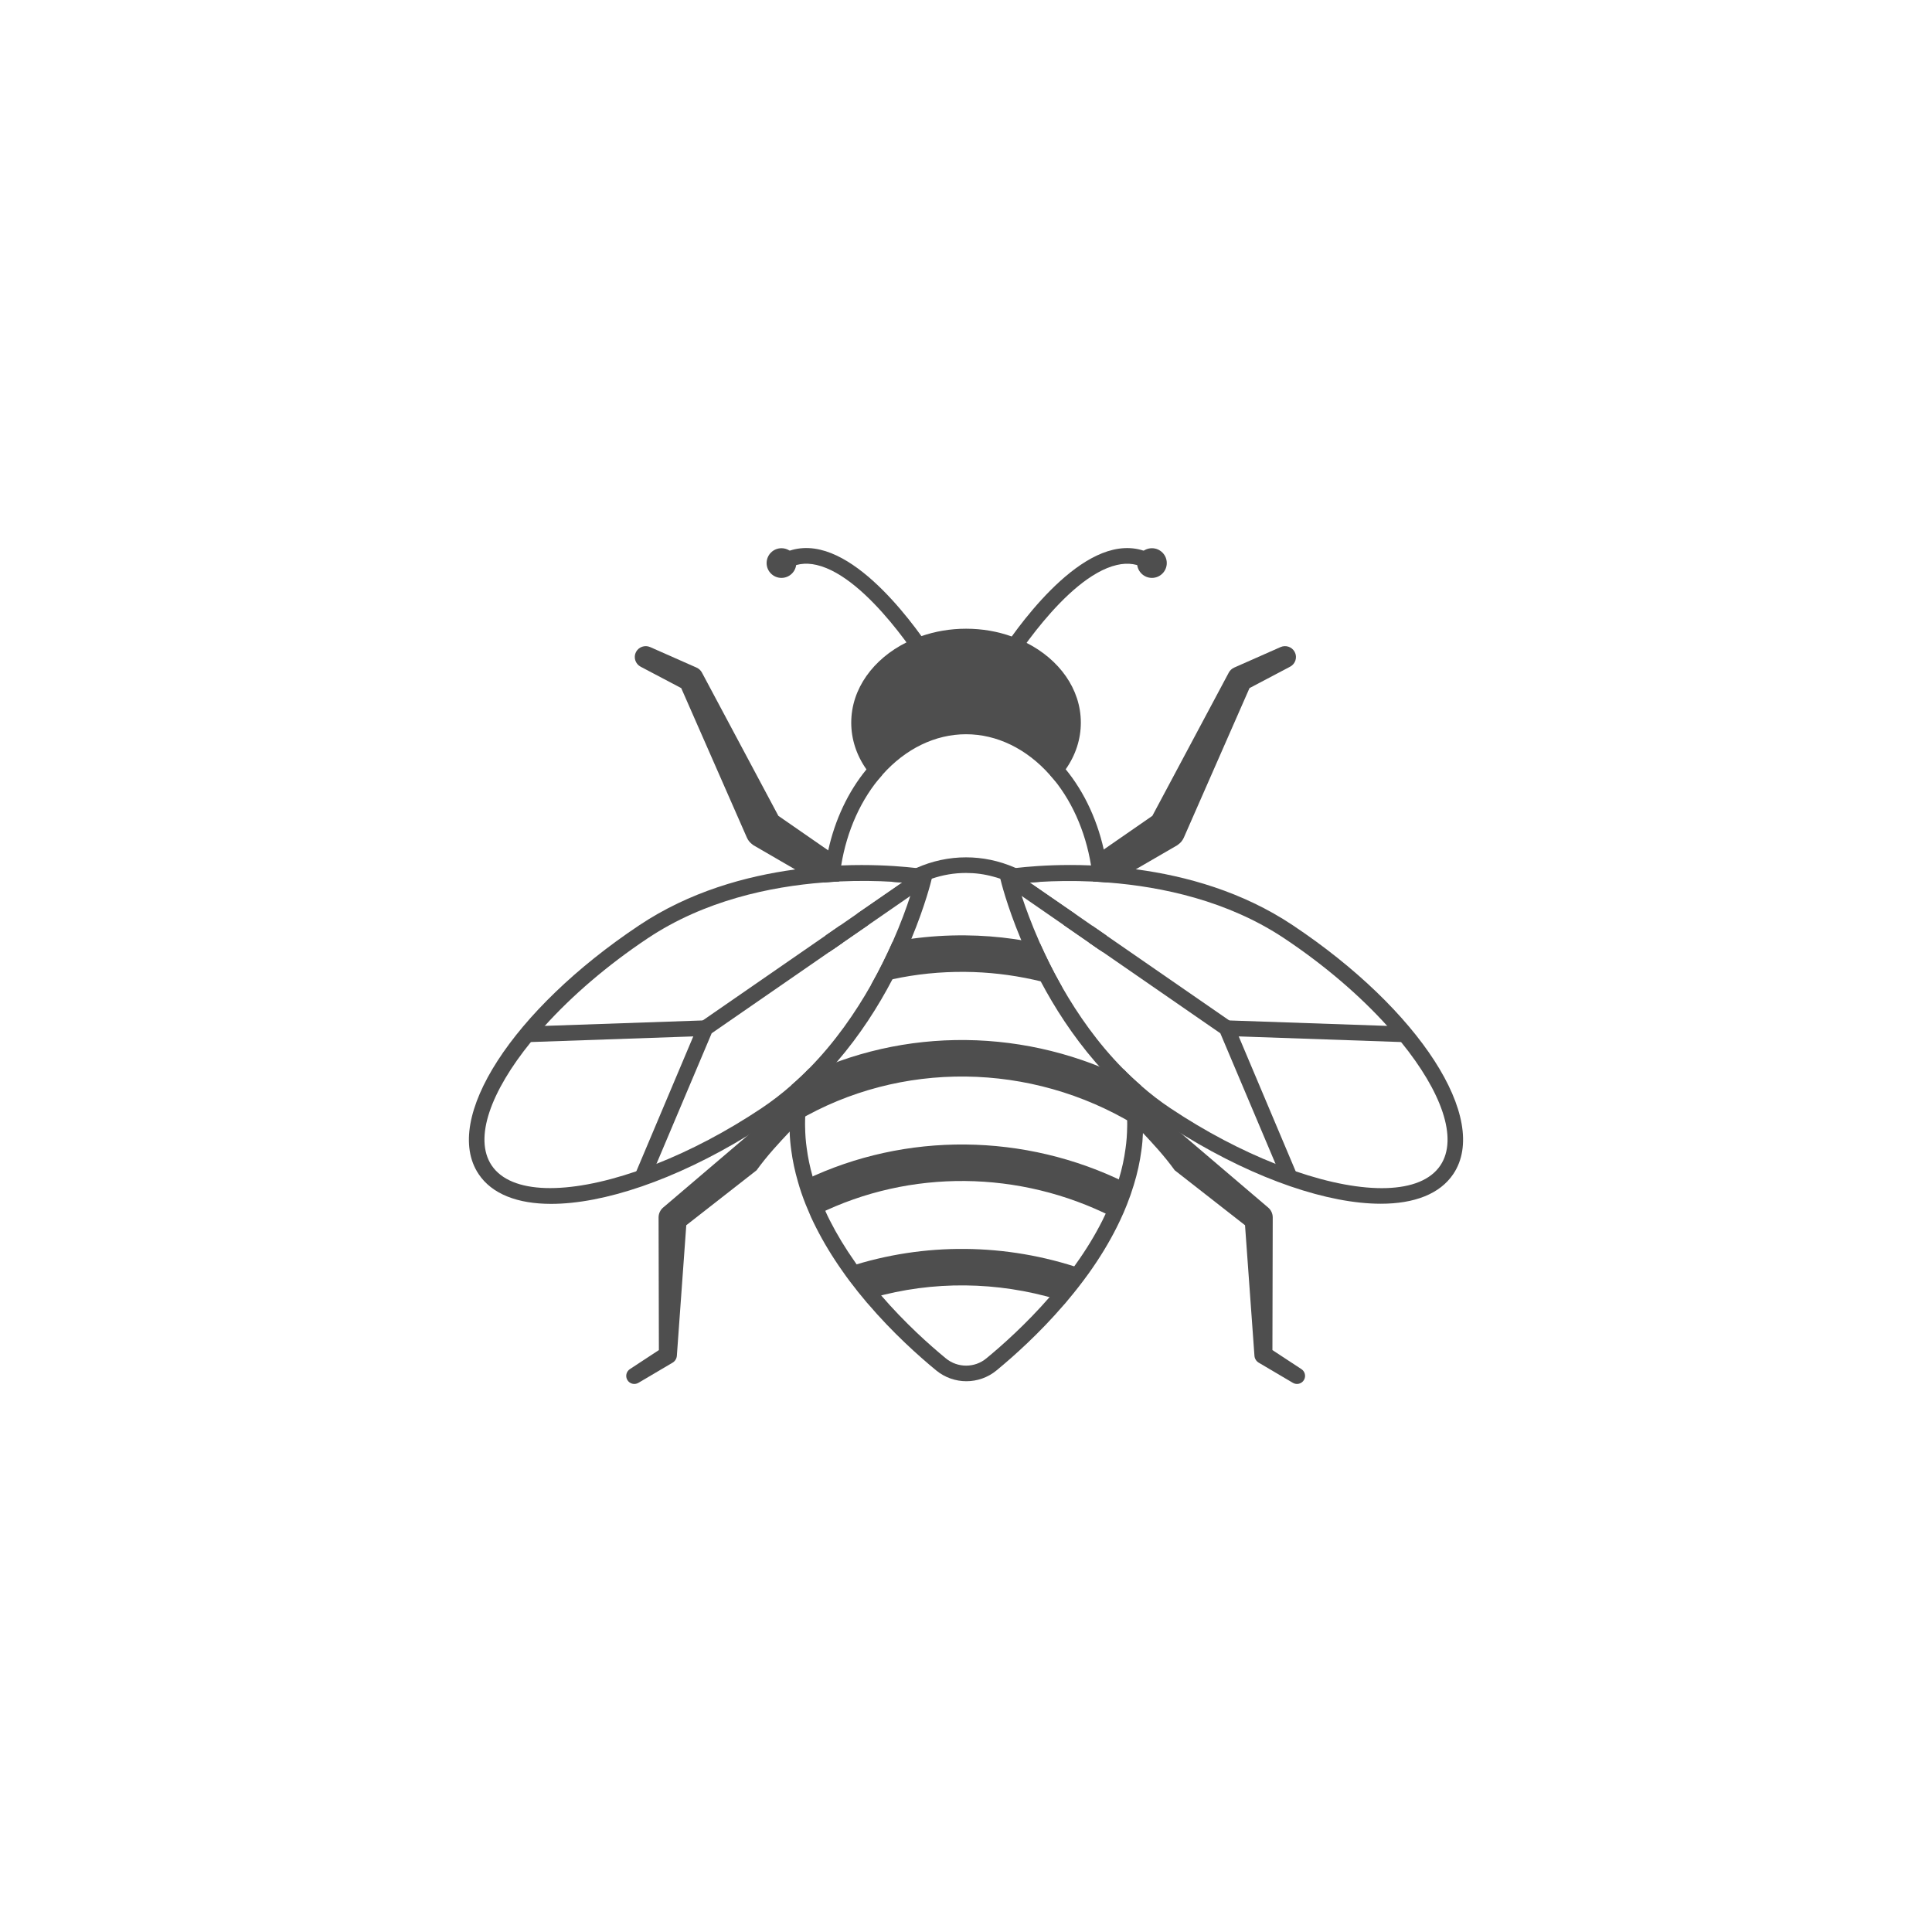 <?xml version="1.0" encoding="UTF-8"?> <!-- Generator: Adobe Illustrator 25.2.1, SVG Export Plug-In . SVG Version: 6.00 Build 0) --> <svg xmlns="http://www.w3.org/2000/svg" xmlns:xlink="http://www.w3.org/1999/xlink" version="1.1" id="Layer_1" x="0px" y="0px" viewBox="0 0 500 500" style="enable-background:new 0 0 500 500;" xml:space="preserve"> <style type="text/css"> .st0{fill:#4E4E4E;} </style> <g id="Layer_1_1_"> </g> <g id="bee"> <g> <path class="st0" d="M291.5,284.49c0.08,1.17,0.14,2.36,0.16,3.55c0.14-0.2,0.27-0.41,0.41-0.61c0.13-0.2,0.27-0.41,0.42-0.61 c0.22-0.32,0.43-0.63,0.68-0.96C292.6,285.42,292.04,284.96,291.5,284.49z M291.5,284.49c0.08,1.17,0.14,2.36,0.16,3.55 c0.14-0.2,0.27-0.41,0.41-0.61c0.13-0.2,0.27-0.41,0.42-0.61c0.22-0.32,0.43-0.63,0.68-0.96 C292.6,285.42,292.04,284.96,291.5,284.49z M282.28,241.93c-0.66-0.99-1.35-1.94-2.05-2.88l-0.01-0.01 c-0.68-0.89-1.36-1.77-2.07-2.59l-0.07-0.04l-11.6-8.01c0.81-0.07,1.71-0.14,2.7-0.19c0.01,0,0.01,0,0.03,0 c-0.04-0.03-0.09-0.07-0.14-0.09c-0.39-0.27-0.77-0.53-1.16-0.77c-0.61-0.39-1.23-0.77-1.85-1.11c-1.04-0.59-2.09-1.13-3.16-1.59 c-0.11-0.05-0.23-0.09-0.34-0.15c-4.04-1.74-8.25-2.62-12.55-2.62c-4.42,0-8.74,0.93-12.9,2.77c-1.13,0.5-2.27,1.07-3.38,1.71 c-0.54,0.3-1.08,0.63-1.62,0.97c-0.43,0.28-0.88,0.58-1.31,0.88c0.99,0.05,1.89,0.12,2.7,0.19l-11.6,8.01 c-1.46,1.72-2.85,3.55-4.16,5.52c0,0.01,0,0.01,0,0.01c-0.84,1.26-1.65,2.57-2.42,3.93l2.81-1.94l6.51-4.5 c2.97-3.55,6.23-6.5,9.66-8.68c0.66-0.42,1.34-0.82,2.01-1.19c0.81-0.45,1.63-0.85,2.46-1.22c0,0,0,0,0-0.01 c0.34-0.14,0.68-0.28,1.01-0.42c0.45-0.18,0.89-0.34,1.32-0.49c2.9-1,5.87-1.5,8.9-1.5c2.39,0,4.75,0.31,7.06,0.95 c0.61,0.15,1.2,0.34,1.8,0.54c0.15,0.05,0.3,0.11,0.46,0.16c0.28,0.11,0.57,0.2,0.86,0.32c0.58,0.23,1.17,0.49,1.77,0.76 c0.57,0.27,1.13,0.57,1.69,0.88c0.69,0.38,1.38,0.78,2.07,1.23c3.44,2.19,6.71,5.13,9.67,8.7l6.45,4.47l0.03,0.03l2.78,1.92 l0.07,0.04C283.94,244.53,283.12,243.2,282.28,241.93z M295.72,287.84c-0.01-0.43-0.03-0.88-0.04-1.31 c-0.01-0.45-0.04-0.88-0.07-1.31c-0.01-0.16-0.01-0.34-0.03-0.5c-0.04-0.76-0.09-1.51-0.16-2.26c-0.04-0.51-0.08-1.01-0.14-1.53 c-0.01-0.01-0.04-0.03-0.05-0.04c-1.59-1.38-3.12-2.81-4.55-4.29c0.09,0.62,0.18,1.24,0.26,1.86v0.04 c0.03,0.14,0.04,0.26,0.05,0.39c0.05,0.42,0.11,0.85,0.15,1.3c0.05,0.46,0.09,0.93,0.14,1.39c0.04,0.45,0.08,0.9,0.12,1.35 c0.04,0.51,0.08,1.04,0.11,1.55c0.08,1.17,0.14,2.36,0.16,3.55v0.01c0.01,0.23,0.03,0.46,0.01,0.7c0.03,0.39,0.03,0.78,0.03,1.19 c0.01,0.36,0.01,0.73,0.01,1.09v0.09c0,0.15,0,0.28-0.01,0.54c-0.03,1.94-0.16,3.77-0.42,5.56c-0.34,2.61-0.92,5.29-1.74,7.99 c-0.01,0.09-0.05,0.2-0.08,0.3c-0.49,1.62-1.04,3.21-1.65,4.74c-0.49,1.23-1.03,2.51-1.66,3.82c0,0.01-0.01,0.03-0.01,0.04 c-0.27,0.58-0.57,1.17-0.85,1.76c-1.89,3.77-4.21,7.58-6.91,11.34c-0.12,0.18-0.24,0.34-0.36,0.51c-0.32,0.46-0.66,0.9-1,1.35 c-1.53,2.03-3.05,3.94-4.55,5.67l-0.22,0.24c-0.2,0.23-0.41,0.47-0.61,0.7c-6.05,6.94-12.21,12.45-16.39,15.88 c-3.02,2.5-7.43,2.5-10.47,0c-4.28-3.52-10.61-9.18-16.76-16.31c-0.15-0.16-0.28-0.34-0.43-0.5l-0.22-0.23 c-1.55-1.85-3.02-3.69-4.35-5.46c-0.46-0.61-0.9-1.23-1.36-1.86c-0.12-0.18-0.24-0.35-0.36-0.53c-2.55-3.62-4.75-7.25-6.56-10.84 c-0.42-0.81-0.8-1.62-1.17-2.46c0-0.01-0.01-0.01-0.01-0.03c-0.49-1.03-0.92-2.08-1.32-3.11c-0.78-1.97-1.39-3.77-1.88-5.5 c-0.03-0.09-0.05-0.2-0.08-0.3c-0.69-2.44-1.2-4.87-1.51-7.27c-0.26-1.78-0.39-3.59-0.42-5.63c-0.01-0.18-0.01-0.36-0.01-0.54 c0-0.28,0-0.55,0.01-0.9c0-0.39,0.01-0.78,0.03-1.16v-0.01c-0.01-0.16,0-0.31,0-0.47c0-0.04,0-0.05,0.01-0.08v-0.01 c0.03-1.85,0.12-3.69,0.27-5.5c0.08-1.03,0.18-2.04,0.3-3.04c0.01-0.22,0.04-0.45,0.07-0.66l0.09-0.74 c0.03-0.16,0.04-0.34,0.07-0.5c0.05-0.46,0.12-0.92,0.19-1.39c-1.44,1.5-2.98,2.94-4.59,4.33c-0.11,0.95-0.19,1.9-0.24,2.88 c-0.03,0.24-0.04,0.5-0.05,0.74c-0.04,0.65-0.07,1.31-0.09,1.97c-0.05,1.17-0.08,2.36-0.09,3.54c-0.01,0.34-0.01,0.68-0.01,1.01 c0,0.26,0,0.53,0.01,0.69c0,0.41,0.01,0.8,0.03,1.19c0.05,1.67,0.2,3.27,0.42,4.85c0.35,2.66,0.93,5.4,1.73,8.13 c0.51,1.84,1.16,3.75,2,5.87c0.45,1.11,0.92,2.21,1.4,3.31c0.41,0.89,0.84,1.78,1.27,2.62c1.89,3.75,4.19,7.56,6.85,11.32 c0.59,0.86,1.2,1.69,1.81,2.51c1.38,1.84,2.89,3.73,4.5,5.63l0.22,0.24c6.48,7.59,13.21,13.6,17.72,17.31 c2.26,1.86,5.04,2.8,7.81,2.8s5.55-0.93,7.81-2.8c4.43-3.65,11.05-9.55,17.46-17.01c0.09-0.11,0.19-0.2,0.26-0.28 c1.54-1.81,3.13-3.78,4.7-5.87c0.49-0.65,0.96-1.3,1.43-1.94c2.82-3.94,5.25-7.94,7.24-11.9c0.31-0.61,0.61-1.23,0.9-1.85 c0.66-1.39,1.26-2.77,1.77-4.09c0.65-1.63,1.24-3.32,1.76-5.04c0.93-3.01,1.59-6.04,1.97-8.94c0.22-1.51,0.35-3.05,0.41-4.62 c0-0.01,0-0.01,0-0.01c0.03-0.43,0.04-0.86,0.04-1.31c0.01-0.23,0.01-0.46,0.01-0.7v-0.09 C295.77,289.97,295.76,288.91,295.72,287.84z M291.5,284.49c0.08,1.17,0.14,2.36,0.16,3.55c0.14-0.2,0.27-0.41,0.41-0.61 c0.13-0.2,0.27-0.41,0.42-0.61c0.22-0.32,0.43-0.63,0.68-0.96C292.6,285.42,292.04,284.96,291.5,284.49z"></path> <path class="st0" d="M217.18,228.13c-1.31,0.07-2.67,0.15-4.06,0.27c0.04-0.7,0.09-1.4,0.19-2.09c0-0.12,0.01-0.23,0.04-0.34 c0.05-0.59,0.14-1.19,0.23-1.77c0.19-1.4,0.45-2.78,0.77-4.15c1.74-7.9,5.14-15.15,9.9-20.94c0.35-0.45,0.72-0.86,1.08-1.28 l3.02,2.7c-5.48,6.17-9.18,14.42-10.65,23.44c-0.11,0.69-0.22,1.39-0.3,2.09C217.31,226.75,217.23,227.44,217.18,228.13z"></path> <path class="st0" d="M217.76,241.94c0.12,0.68,0.24,1.34,0.39,1.99l-2.81,1.94l-0.78,0.54c-0.35-1.42-0.65-2.85-0.88-4.31 l3.73-2.58c0.09,0.81,0.22,1.61,0.35,2.4C217.76,241.94,217.76,241.94,217.76,241.94z"></path> <path class="st0" d="M285.48,246.44c0.35-1.42,0.63-2.85,0.88-4.31l-0.04-0.03l-3.69-2.55c-0.11,0.8-0.22,1.59-0.35,2.38 c-0.12,0.69-0.26,1.36-0.41,2.03l2.78,1.92l0.07,0.04L285.48,246.44z"></path> <path class="st0" d="M286.93,228.4h-0.04c-1.38-0.12-2.73-0.2-4.02-0.27c-0.12-1.4-0.3-2.8-0.51-4.16 c-1.47-9.02-5.17-17.27-10.65-23.44l3.02-2.7c5.27,5.94,9.03,13.61,10.92,22.01v0.01c0.35,1.43,0.62,2.88,0.82,4.35 c0.12,0.7,0.2,1.4,0.27,2.12C286.83,227,286.89,227.69,286.93,228.4z"></path> <path class="st0" d="M195.8,302.87c2.8-3.87,5.8-7.06,8.58-10.02c1.4-1.49,2.78-2.95,4.03-4.4c-0.97-1.53-2.09-3.05-3.19-4.56 l-33.44,28.49l-0.17,0.14c-0.72,0.62-1.17,1.54-1.17,2.56l0.08,34.32l-7.51,4.93c-0.92,0.61-1.22,1.84-0.65,2.81 c0.59,1,1.87,1.32,2.86,0.74l8.86-5.23c0.6-0.36,1.03-1.01,1.09-1.76l0.01-0.14l2.43-33.66L195.8,302.87z"></path> <path class="st0" d="M304.02,302.87c-2.8-3.87-5.8-7.06-8.58-10.02c-1.4-1.49-2.78-2.95-4.03-4.4c0.97-1.53,2.09-3.05,3.19-4.56 l33.44,28.49l0.17,0.14c0.72,0.62,1.17,1.54,1.17,2.56l-0.08,34.32l7.51,4.93c0.92,0.61,1.22,1.84,0.65,2.81 c-0.59,1-1.87,1.32-2.86,0.74l-8.86-5.23c-0.6-0.36-1.03-1.01-1.09-1.76l-0.01-0.14l-2.43-33.66L304.02,302.87z"></path> <g> <path class="st0" d="M277.7,187.02c0,4.48-1.65,8.66-4.5,12.15c-6.18-6.95-14.3-11.18-23.19-11.18s-17,4.23-23.19,11.18 c-2.85-3.5-4.5-7.67-4.5-12.15c0-12.3,12.4-22.28,27.68-22.28S277.7,174.72,277.7,187.02z"></path> <path class="st0" d="M265.67,166.37c-1.23-0.62-2.5-1.17-3.84-1.65c-3.62-1.3-7.62-2.01-11.82-2.01c-4.09,0-8.01,0.69-11.56,1.92 c-1.34,0.46-2.63,1.01-3.86,1.62c-8.56,4.27-14.29,11.98-14.29,20.77c0,4.28,1.35,8.43,3.93,12.09c0.32,0.46,0.66,0.9,1.03,1.35 l1.5,1.84l1.58-1.77c6.02-6.78,13.72-10.51,21.67-10.51c7.95,0,15.65,3.73,21.67,10.51l1.58,1.77l1.5-1.84 c0.36-0.45,0.7-0.89,1.03-1.35c2.58-3.66,3.93-7.81,3.93-12.09C279.73,178.31,274.11,170.65,265.67,166.37z M250.02,185.97 c-8.37,0-16.45,3.55-22.98,10.03c-1.76-2.77-2.67-5.85-2.67-8.98c0-7.41,5.06-13.91,12.61-17.43c1.24-0.58,2.54-1.08,3.9-1.49 c2.84-0.86,5.93-1.34,9.14-1.34c3.32,0,6.5,0.5,9.41,1.42c1.35,0.42,2.65,0.92,3.88,1.51h0.01c7.4,3.56,12.36,9.99,12.36,17.33 c0,3.13-0.92,6.21-2.67,8.98C266.47,189.52,258.39,185.97,250.02,185.97z"></path> </g> <path class="st0" d="M241.18,174.33c-0.69,0-1.35-0.35-1.74-0.98c-0.15-0.24-14.65-24.02-28.1-27.14c-2.98-0.69-5.6-0.28-8,1.26 c-0.94,0.6-2.19,0.33-2.8-0.61c-0.6-0.94-0.33-2.19,0.61-2.8c3.32-2.13,7.06-2.74,11.11-1.8c15.12,3.51,30.03,27.95,30.65,28.99 c0.58,0.96,0.27,2.2-0.69,2.78C241.89,174.23,241.53,174.33,241.18,174.33z"></path> <circle class="st0" cx="202.24" cy="145.72" r="3.84"></circle> <path class="st0" d="M259.19,174.33c-0.36,0-0.72-0.09-1.05-0.29c-0.96-0.58-1.26-1.82-0.69-2.78 c0.63-1.04,15.54-25.49,30.65-28.99c4.05-0.94,7.79-0.33,11.11,1.8c0.94,0.61,1.21,1.86,0.61,2.8c-0.61,0.94-1.86,1.21-2.8,0.61 c-2.4-1.54-5.02-1.96-8-1.26c-13.45,3.12-27.96,26.9-28.1,27.14C260.54,173.98,259.87,174.33,259.19,174.33z"></path> <circle class="st0" cx="298.12" cy="145.72" r="3.84"></circle> <path class="st0" d="M280.03,328.4c-0.46,0.65-0.92,1.28-1.39,1.9c-1.51,2.01-3.07,3.96-4.63,5.78c-0.07,0.08-0.14,0.16-0.22,0.24 c-15.68-4.71-32.37-4.89-47.95-0.47c-1.49-1.76-2.98-3.62-4.43-5.55c-0.59-0.8-1.19-1.61-1.77-2.44 C239.14,321.49,260.42,321.68,280.03,328.4z"></path> <path class="st0" d="M291.41,306.12c-0.5,1.65-1.07,3.28-1.7,4.89c-0.53,1.34-1.11,2.66-1.73,3.97 c-24.05-12.19-52.46-12.46-76.27-0.74c-0.49-1.07-0.95-2.15-1.38-3.23c-0.73-1.86-1.39-3.75-1.93-5.67 C234.41,292.88,265.2,293.16,291.41,306.12z"></path> <path class="st0" d="M293.75,291.04v0.09c-26.95-16.33-60.75-16.72-87.44-1.01c0.03-3.79,0.26-7.51,0.69-11.13 c26.86-13.45,59.09-13.09,86.15,0.99C293.54,283.59,293.75,287.27,293.75,291.04z"></path> <path class="st0" d="M274.93,255.54c-0.68-0.23-1.34-0.43-2.01-0.62c-0.93-0.28-1.88-0.53-2.81-0.77 c-0.27-0.07-0.53-0.13-0.8-0.19c-0.62-0.16-1.26-0.3-1.88-0.43c-5.77-1.27-11.69-1.96-17.72-2.01c-6.4-0.05-12.68,0.59-18.77,1.92 c-0.9,0.19-1.81,0.41-2.7,0.63c-0.93,0.23-1.86,0.47-2.78,0.76c2.19-3.88,4.01-7.63,5.54-11.06c0.81-0.16,1.62-0.31,2.43-0.43 c0.8-0.14,1.61-0.27,2.42-0.38c4.58-0.63,9.25-0.93,13.96-0.89c4.28,0.04,8.52,0.36,12.69,0.96c0.59,0.09,1.19,0.18,1.78,0.28 c0.2,0.03,0.42,0.05,0.62,0.09c0.82,0.14,1.65,0.28,2.46,0.45v0.01c0.61,0.12,1.22,0.24,1.82,0.36c1.49,3.31,3.24,6.9,5.33,10.6 C274.66,255.07,274.8,255.3,274.93,255.54z"></path> <g> <g> <path class="st0" d="M239.47,224.97c-0.22-0.04-1.03-0.16-2.35-0.32c-2.75-0.32-7.75-0.78-14.13-0.78 c-1.67,0-3.46,0.03-5.31,0.11c-1.03,0.04-2.05,0.09-3.13,0.16h-0.01c-0.31,0.01-0.63,0.04-0.97,0.07 c-2.48,0.18-5.08,0.43-7.76,0.8c-12.76,1.72-27.35,5.75-40.39,14.46c-32.8,21.86-51.06,50.14-41.56,64.37 c3.47,5.21,10.13,7.72,18.77,7.72c13.54,0,31.99-6.14,50.77-17.61c0.01,0,0.01,0,0.01,0c1.96-1.19,3.9-2.43,5.85-3.73 c1.78-1.19,3.48-2.43,5.12-3.73c0.59-0.45,1.16-0.92,1.73-1.38c0.12-0.11,0.26-0.22,0.38-0.32c0.73-0.62,1.46-1.24,2.16-1.89 c2.84-2.54,5.44-5.23,7.85-7.99l0.01-0.01c6.08-7.04,10.83-14.53,14.45-21.46c1.94-3.71,3.57-7.27,4.9-10.48 c3.59-8.64,5.12-14.88,5.27-15.53l0.5-2.11L239.47,224.97z M231.01,243.76c-1.53,3.43-3.35,7.18-5.54,11.06 c-4.08,7.22-9.36,14.89-16.11,21.74c-1.44,1.5-2.98,2.94-4.59,4.33c-2.42,2.13-5,4.12-7.75,5.96 c-9.09,6.06-18.38,10.9-27.13,14.35c-1.76,0.7-3.5,1.35-5.21,1.93c-17.7,6.06-32.41,6.01-37.46-1.55 c-4.65-6.98-0.24-19.08,10.18-31.91c1.12-1.39,2.32-2.78,3.59-4.17c7.04-7.79,16.15-15.68,26.67-22.69 c14.68-9.78,31.72-13.36,45.45-14.42c1.39-0.12,2.75-0.2,4.06-0.27c5.33-0.24,10.01-0.14,13.64,0.08 c0.99,0.05,1.89,0.12,2.7,0.19c1.22,0.09,2.24,0.19,3.07,0.28c-0.08,0.27-0.16,0.57-0.26,0.88c-0.2,0.68-0.45,1.44-0.74,2.32 C234.6,234.9,233.1,239.04,231.01,243.76z"></path> </g> <polygon class="st0" points="240.3,228.63 238.31,230 235.58,231.88 224.66,239.43 218.15,243.92 215.34,245.87 214.56,246.41 184.18,267.41 169.89,301.21 168.77,303.85 168.03,305.62 166.13,304.83 164.3,304.04 164.68,303.14 179.42,268.22 180.89,264.75 181.87,264.09 213.68,242.1 217.41,239.52 221.92,236.4 233.52,228.4 236.14,226.57 237.99,225.3 239.14,226.96 239.15,226.96 239.8,227.91 "></polygon> <polygon class="st0" points="182.61,268.11 179.42,268.22 137.4,269.68 136.43,269.72 136.36,267.71 136.28,265.67 138.14,265.6 140.99,265.5 181.87,264.09 182.46,264.06 "></polygon> </g> <g> <g> <path class="st0" d="M334.58,239.46c-13.04-8.71-27.63-12.75-40.39-14.46c-0.08-0.01-0.18-0.03-0.26-0.03h-0.01 c-2.58-0.35-5.06-0.59-7.45-0.77h-0.04c-0.34-0.03-0.66-0.05-0.97-0.07h-0.01c-0.11-0.01-0.22-0.01-0.32-0.01 c-0.96-0.07-1.86-0.11-2.77-0.15h-0.04c-1.85-0.08-3.63-0.11-5.31-0.11c-6.36,0-11.34,0.46-14.1,0.78c-0.01,0-0.01,0-0.03,0 c-1.32,0.16-2.13,0.28-2.35,0.32l-2.15,0.35l0.5,2.09v0.01c0.15,0.65,1.67,6.89,5.27,15.53c0.05,0.12,0.09,0.23,0.15,0.35 c1.31,3.12,2.88,6.55,4.75,10.13c0.09,0.18,0.19,0.35,0.27,0.53c3.59,6.78,8.25,14.07,14.18,20.93l0.01,0.01 c0.32,0.38,0.66,0.76,1.01,1.13c2.11,2.36,4.39,4.67,6.83,6.86l0.04,0.04c0.69,0.63,1.4,1.24,2.12,1.85 c0.01,0.01,0.03,0.03,0.04,0.03c0.07,0.07,0.15,0.14,0.22,0.2c0.04,0.03,0.08,0.05,0.12,0.09c0.57,0.46,1.13,0.93,1.73,1.38 c0.01,0.01,0.04,0.03,0.05,0.04c1.62,1.28,3.29,2.51,5.06,3.69c1.7,1.15,3.4,2.23,5.12,3.27c0.01,0,0.01,0.01,0.03,0.01 c0,0.01,0.01,0.01,0.01,0.01c0.23,0.15,0.46,0.3,0.69,0.43c0,0,0,0,0.01,0c18.78,11.46,37.23,17.61,50.77,17.61 c8.64,0,15.3-2.51,18.77-7.72C385.64,289.59,367.38,261.32,334.58,239.46z M372.78,301.59c-5.05,7.56-19.76,7.62-37.46,1.55 c-1.71-0.58-3.46-1.23-5.21-1.93c-8.75-3.46-18.04-8.29-27.13-14.35c-2.74-1.82-5.29-3.79-7.7-5.91 c-0.01-0.01-0.04-0.03-0.05-0.04c-1.59-1.38-3.12-2.81-4.55-4.29c-0.01-0.01-0.03-0.03-0.04-0.04 c-6.54-6.62-11.68-14.02-15.7-21.03c-0.14-0.24-0.27-0.47-0.41-0.72c-2.09-3.7-3.85-7.29-5.33-10.6 c-0.07-0.15-0.14-0.31-0.2-0.46c-2.09-4.73-3.59-8.86-4.58-11.88c-0.3-0.88-0.54-1.65-0.74-2.32c0-0.01,0-0.01-0.01-0.03 c-0.08-0.3-0.16-0.59-0.24-0.85c0.82-0.09,1.85-0.19,3.07-0.28c0.81-0.07,1.71-0.14,2.7-0.19c0.01,0,0.01,0,0.03,0 c3.63-0.22,8.29-0.32,13.61-0.08h0.04c1.3,0.07,2.65,0.15,4.02,0.27h0.04c13.72,1.08,30.75,4.66,45.41,14.42 c10.52,7.01,19.63,14.89,26.67,22.69c1.27,1.39,2.47,2.78,3.59,4.17C373.03,282.51,377.43,294.6,372.78,301.59z"></path> </g> <polygon class="st0" points="335.7,304.04 333.87,304.83 331.98,305.62 331.23,303.85 330.11,301.21 315.82,267.41 285.48,246.44 285.44,246.41 284.73,245.91 284.66,245.87 281.88,243.95 281.85,243.92 275.39,239.46 275.34,239.43 264.42,231.88 261.69,230 259.7,228.63 260.2,227.91 260.2,227.9 260.85,226.96 260.86,226.96 262.01,225.3 263.86,226.57 266.48,228.4 278.08,236.4 278.15,236.44 282.59,239.52 282.63,239.55 286.32,242.1 286.36,242.13 318.13,264.09 319.11,264.75 320.58,268.22 335.32,303.14 "></polygon> <polygon class="st0" points="363.72,265.67 363.64,267.71 363.57,269.72 362.6,269.68 320.58,268.22 317.39,268.11 317.54,264.06 318.13,264.09 359.01,265.5 361.86,265.6 "></polygon> </g> <path class="st0" d="M165.79,172.54l10.51,5.54l17,38.71c0.31,0.69,0.8,1.32,1.46,1.78l0.27,0.2l15.19,8.81 c5.24-1.52,3.14-3.92,6.61-5.78l-15.39-10.66l-19.66-36.85l-0.11-0.21c-0.3-0.56-0.78-1.03-1.41-1.31l-12.01-5.31 c-1.35-0.59-2.95-0.05-3.65,1.27C163.88,170.09,164.41,171.81,165.79,172.54z"></path> <path class="st0" d="M333.88,172.54l-10.51,5.54l-17,38.71c-0.31,0.69-0.8,1.32-1.46,1.78l-0.27,0.2l-15.19,8.81 c-5.24-1.52-3.14-3.92-6.61-5.78l15.39-10.66l19.66-36.85l0.11-0.21c0.3-0.56,0.78-1.03,1.41-1.31l12.01-5.31 c1.35-0.59,2.95-0.05,3.65,1.27C335.8,170.09,335.27,171.81,333.88,172.54z"></path> </g> </g> </svg> 